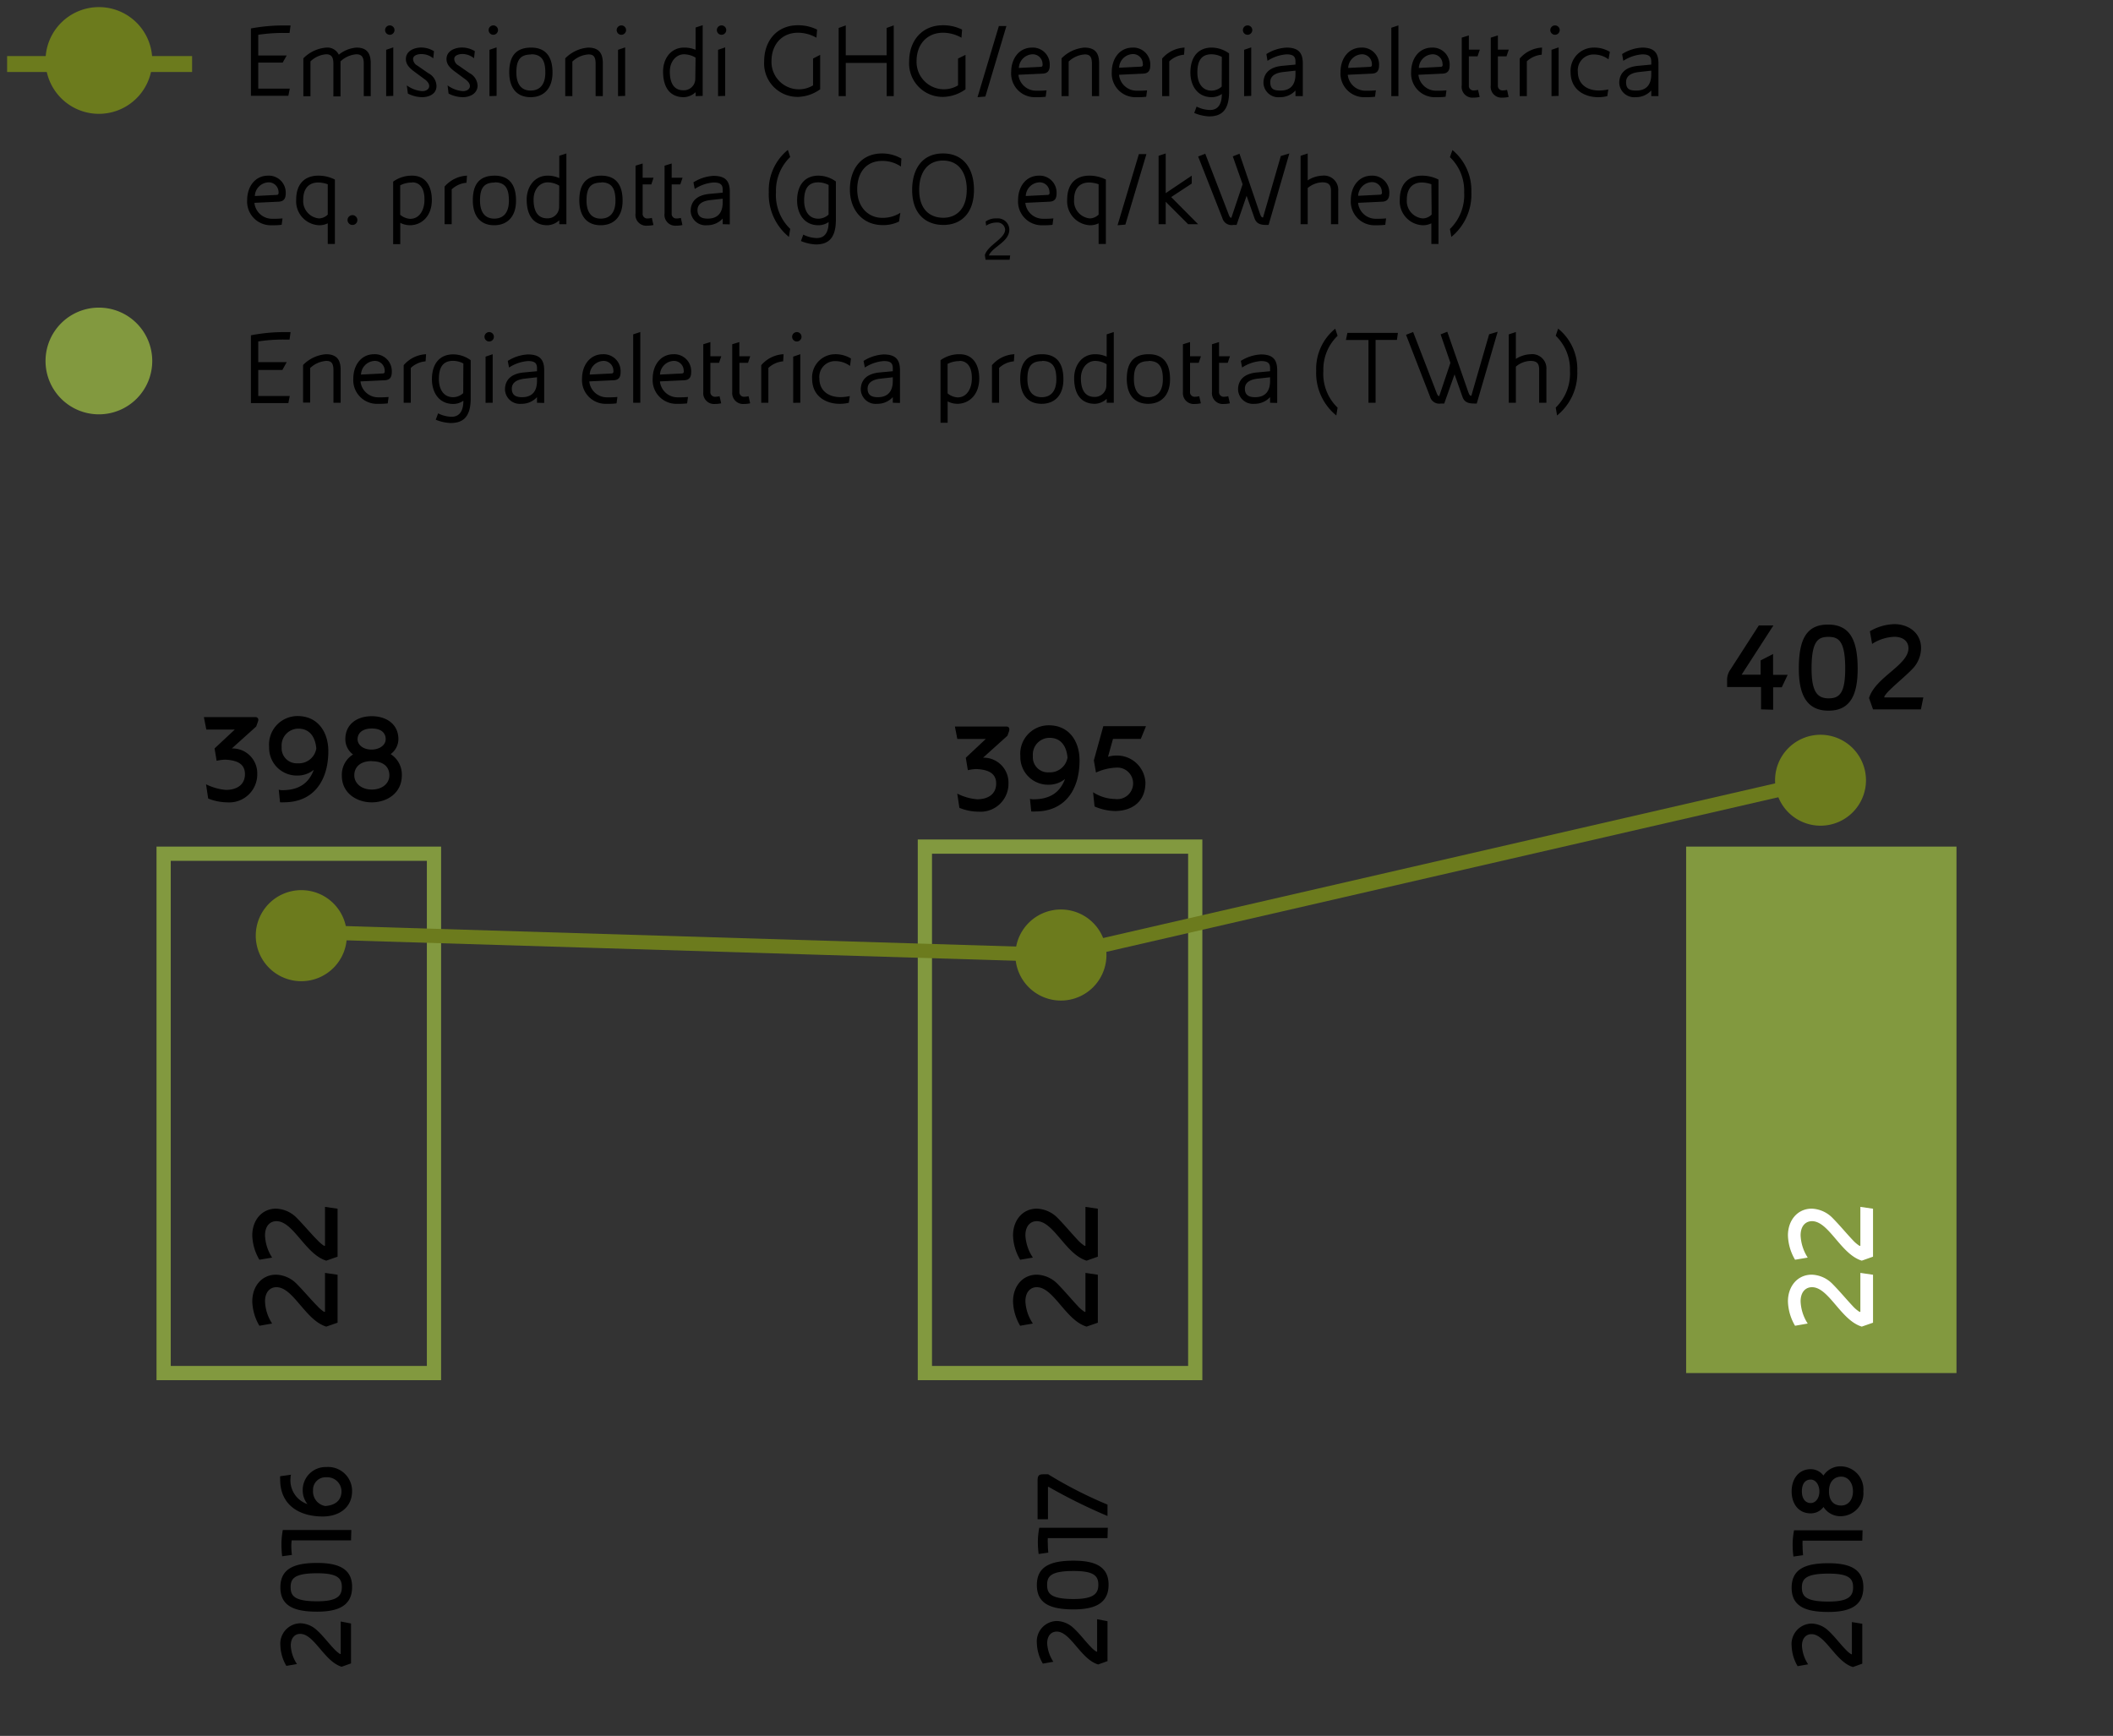 <svg xmlns="http://www.w3.org/2000/svg" width="297" height="244" viewBox="0 0 297 244"><rect x="0" y="0" width="297" height="244" fill="#333333" stroke="none"/><defs><style>.cls-1{fill:none;stroke-miterlimit:10;stroke:#82993f;stroke-width:2px}.cls-2{fill:#82993f}.cls-3{fill:#fff}.cls-4{fill:#6c7b1d}</style></defs><g id="Grafik"><path class="cls-1" d="M130 193h38v-74h-38z"/><path d="M49.34 228.2v5.61l-1.32.47c-2.44-.74-3.85-4.62-5.82-4.62-.72 0-1.33.52-1.33 1.65a5.1 5.1 0 0 0 .87 2.59l-1.49.26a6 6 0 0 1-.84-2.85 2.87 2.87 0 0 1 2.79-3.14 3.55 3.55 0 0 1 2.37 1c.87.79 1.64 1.84 2.46 2.68a4.11 4.11 0 0 0 .75.63h.11v-4.56zM49.49 223.08c0 2.65-2 3.46-4.92 3.46-3.34 0-5.16-.87-5.16-3.42s1.82-3.43 5.16-3.43c2.85 0 4.94.72 4.92 3.39zm-8.64 0c0 1.2.47 2 3.72 2 2.81 0 3.48-.74 3.48-2s-.63-1.94-3.48-1.94c-3.25 0-3.72.78-3.72 1.97zM49.34 216.52H41a5.15 5.15 0 0 0-.05.76 9.52 9.52 0 0 0 .08 1.28l-1.37.19a13.85 13.85 0 0 1-.1-1.59 11.39 11.39 0 0 1 .19-2.1h9.63zM40.9 207.29a1.27 1.27 0 0 0-.06.41 3.52 3.52 0 0 0 2.38 3.72 3.07 3.07 0 0 1-.67-1.92 3.22 3.22 0 0 1 3.31-3.29 3.37 3.37 0 0 1 3.63 3.36c0 2.4-1.9 3.59-4.11 3.59-3.51 0-6-1.76-6-5.18a3 3 0 0 1 0-.48zm4.81 4.4C47 211.6 48 211 48 209.59a2 2 0 0 0-2.13-1.94 1.76 1.76 0 0 0-1.87 1.86 2.07 2.07 0 0 0 1.73 2.18zM155.67 227.88v5.61l-1.32.47c-2.45-.74-3.86-4.62-5.82-4.62-.72 0-1.34.52-1.34 1.65a5.19 5.19 0 0 0 .87 2.59l-1.48.26a6 6 0 0 1-.84-2.85 2.87 2.87 0 0 1 2.79-3.14 3.57 3.57 0 0 1 2.37 1c.87.79 1.63 1.84 2.46 2.68a3.53 3.53 0 0 0 .75.63h.1v-4.56zM155.82 222.76c0 2.65-2 3.46-4.92 3.46-3.35 0-5.16-.87-5.16-3.42s1.81-3.43 5.16-3.43c2.85 0 4.93.72 4.92 3.39zm-8.64 0c0 1.2.46 2 3.72 2 2.8 0 3.48-.74 3.48-2s-.63-1.94-3.48-1.94c-3.26 0-3.72.78-3.72 1.97zM155.67 216.2h-8.39a5.35 5.35 0 0 0 0 .76 11.73 11.73 0 0 0 .07 1.28l-1.36.19a13.84 13.84 0 0 1-.11-1.59 10.6 10.6 0 0 1 .2-2.1h9.63zM155.67 211.49v1.6a76.88 76.88 0 0 1-8.27-4.09h-.1v4.55h-1.46v-5.43c0-.74.21-.89.83-.89h.66a59.26 59.26 0 0 0 8.34 4.26zM47.45 179.18v6.74l-1.59.55c-2.93-.88-4.63-5.54-7-5.54-.87 0-1.61.63-1.61 2a6.08 6.08 0 0 0 1 3.11l-1.79.31a7.1 7.1 0 0 1-1-3.42c0-2.13 1.33-3.76 3.35-3.76a4.23 4.23 0 0 1 2.84 1.24c1 1 2 2.21 3 3.22a4.71 4.71 0 0 0 .9.76h.13v-5.47zM47.45 169.9v6.74l-1.59.56c-2.93-.89-4.63-5.55-7-5.55-.87 0-1.61.63-1.61 2a6.15 6.15 0 0 0 1 3.12l-1.79.3a7.1 7.1 0 0 1-1-3.42c0-2.12 1.33-3.76 3.35-3.76a4.27 4.27 0 0 1 2.84 1.24c1 1 2 2.22 3 3.22a4.71 4.71 0 0 0 .9.76h.13v-5.47zM261.76 228.24v5.61l-1.32.47c-2.45-.74-3.86-4.62-5.82-4.62-.72 0-1.34.52-1.34 1.65a5.19 5.19 0 0 0 .87 2.59l-1.48.26a6 6 0 0 1-.84-2.85 2.87 2.87 0 0 1 2.79-3.14 3.57 3.57 0 0 1 2.37 1c.87.79 1.63 1.84 2.46 2.68a3.53 3.53 0 0 0 .75.63h.1V228zM261.91 223.12c0 2.66-2 3.46-4.92 3.46-3.35 0-5.16-.86-5.16-3.41s1.81-3.44 5.16-3.44c2.85 0 4.93.72 4.92 3.39zm-8.64 0c0 1.2.46 2 3.72 2 2.8 0 3.48-.73 3.48-2s-.63-1.93-3.48-1.93c-3.26 0-3.72.81-3.72 1.96zM261.76 216.56h-8.39a5.35 5.35 0 0 0 0 .76 11.73 11.73 0 0 0 .07 1.28l-1.36.19a13.84 13.84 0 0 1-.11-1.59 10.6 10.6 0 0 1 .2-2.1h9.63zM261.91 209.62a3.22 3.22 0 0 1-3.11 3.5 2.8 2.8 0 0 1-2.49-1.3 2.21 2.21 0 0 1-1.8.9c-1.72 0-2.68-1.35-2.68-3.1s1-3.11 2.68-3.11a2.22 2.22 0 0 1 1.79.9 2.84 2.84 0 0 1 2.49-1.3 3.23 3.23 0 0 1 3.12 3.51zm-8.64 0c0 1.14.57 1.65 1.24 1.65s1.22-.66 1.22-1.62-.53-1.68-1.22-1.68-1.24.49-1.24 1.65zm3.81 0c0 1.39.73 2 1.71 2s1.66-.79 1.66-2-.7-2.06-1.65-2.06-1.72.66-1.72 2.06zM154.31 179.18v6.74l-1.58.55c-2.94-.88-4.63-5.54-7-5.54-.86 0-1.6.63-1.6 2a6.08 6.08 0 0 0 1.05 3.11l-1.79.31a7.11 7.11 0 0 1-1-3.42c0-2.13 1.34-3.76 3.35-3.76a4.25 4.25 0 0 1 2.85 1.24c1 1 2 2.21 2.95 3.22a4.71 4.71 0 0 0 .9.76h.13v-5.47zM154.31 169.9v6.74l-1.58.56c-2.94-.89-4.63-5.55-7-5.55-.86 0-1.6.63-1.6 2a6.15 6.15 0 0 0 1.05 3.12l-1.79.3a7.11 7.11 0 0 1-1-3.42c0-2.12 1.34-3.76 3.35-3.76a4.3 4.3 0 0 1 2.85 1.24c1 1 2 2.22 2.95 3.22a4.71 4.71 0 0 0 .9.76h.13v-5.47zM36.25 101.45l-.24.67-3.42 3.08a3.49 3.49 0 0 1 3.57 3.58 3.94 3.94 0 0 1-4.22 4 7.39 7.39 0 0 1-2.68-.54l-.3-2a7.73 7.73 0 0 0 2.8.79c1.35 0 2.65-.59 2.67-2.18s-1.28-2-2.79-2.07a5.74 5.74 0 0 0-1.19.16l-.29-1.74 2.84-2.65h-4l-.34-1.75h7.22a.38.38 0 0 1 .43.38 1 1 0 0 1-.06.27zM39.18 111a1.81 1.81 0 0 0 .49.07c2.37 0 3.74-1 4.44-2.87a3.54 3.54 0 0 1-2.28.81 3.88 3.88 0 0 1-4-4 4 4 0 0 1 4-4.36c2.88 0 4.32 2.29 4.32 4.93 0 4.21-2.13 7.19-6.21 7.19a3.24 3.24 0 0 1-.58 0zm5.28-5.78c-.13-1.52-.85-2.8-2.53-2.8a2.36 2.36 0 0 0-2.34 2.58 2.12 2.12 0 0 0 2.25 2.29 2.49 2.49 0 0 0 2.62-2.07zM52.26 112.78c-2.12 0-4.21-1.3-4.21-3.73a3.35 3.35 0 0 1 1.57-3 2.68 2.68 0 0 1-1.08-2.16c0-2.07 1.62-3.22 3.72-3.22S56 101.83 56 103.9a2.64 2.64 0 0 1-1.09 2.1 3.4 3.4 0 0 1 1.57 3c0 2.48-2.09 3.78-4.22 3.78zm0-5.8c-1.67 0-2.46.88-2.46 2s1 2 2.46 2 2.47-.85 2.47-2-.79-1.98-2.47-1.98zm0-4.58c-1.36 0-2 .69-2 1.5s.8 1.46 1.95 1.46 2-.63 2-1.46-.56-1.5-1.95-1.5zM141.84 102.76l-.24.66-3.42 3.08a3.5 3.5 0 0 1 3.57 3.59 3.93 3.93 0 0 1-4.21 4 7.2 7.2 0 0 1-2.69-.54l-.3-2a7.55 7.55 0 0 0 2.8.8c1.36 0 2.65-.6 2.67-2.18s-1.28-2-2.79-2.07a5.74 5.74 0 0 0-1.19.16l-.29-1.75 2.81-2.64h-4l-.34-1.75h7.22c.27 0 .43.14.43.38a1 1 0 0 1-.03.26zM144.77 112.28a1.49 1.49 0 0 0 .49.07c2.37 0 3.74-1 4.44-2.86a3.54 3.54 0 0 1-2.28.81 3.89 3.89 0 0 1-4-4 4 4 0 0 1 4-4.35c2.88 0 4.32 2.28 4.32 4.93 0 4.21-2.12 7.18-6.21 7.18a4.31 4.31 0 0 1-.58 0zm5.28-5.78c-.13-1.51-.85-2.79-2.52-2.79a2.35 2.35 0 0 0-2.35 2.56 2.12 2.12 0 0 0 2.26 2.29 2.5 2.5 0 0 0 2.61-2.07zM160.35 103.86h-3.91l-.7 2.52a3.79 3.79 0 0 1 1.11-.18A4 4 0 0 1 161 110c0 2.86-2.09 4-4.3 4a7.72 7.72 0 0 1-2.85-.64l-.21-2a5.87 5.87 0 0 0 3.11.95 2.22 2.22 0 1 0 .09-4.41 7.59 7.59 0 0 0-2.79.69l-.3-1.71 1.33-4.81h6z"/><path class="cls-1" d="M23 193h38v-73H23z"/><path class="cls-2" d="M237 119h38v74h-38z"/><path class="cls-3" d="M263.27 179.18v6.74l-1.58.55c-2.94-.88-4.63-5.54-7-5.54-.86 0-1.6.63-1.6 2a6.17 6.17 0 0 0 1 3.11l-1.78.31a7.11 7.11 0 0 1-1-3.42c0-2.13 1.34-3.76 3.35-3.76a4.27 4.27 0 0 1 2.85 1.24c1 1 2 2.21 2.95 3.22a4.71 4.71 0 0 0 .9.76h.13v-5.47zM263.27 169.9v6.74l-1.58.56c-2.94-.89-4.63-5.55-7-5.55-.86 0-1.6.63-1.6 2a6.24 6.24 0 0 0 1 3.12l-1.78.3a7.11 7.11 0 0 1-1-3.42c0-2.12 1.34-3.76 3.35-3.76a4.32 4.32 0 0 1 2.85 1.24c1 1 2 2.22 2.95 3.22a4.71 4.71 0 0 0 .9.76h.13v-5.47z"/><path d="M247.53 99.71v-3.14h-4.77v-.88a2.49 2.49 0 0 1 .46-1.57l4-6.21h2.05l-4.47 6.92h2.67v-2l1.75-.9v2.93h2.05l-.83 1.75h-1.21v3.15zM257 99.89c-3.19 0-4.16-2.45-4.16-5.91 0-4 1-6.19 4.1-6.19s4.17 2.21 4.17 6.21c0 3.4-.87 5.91-4.11 5.89zm0-10.37c-1.44 0-2.37.55-2.37 4.46 0 3.37.88 4.18 2.41 4.18s2.32-.76 2.32-4.18c0-3.91-.94-4.46-2.36-4.46zM270 99.71h-6.73l-.56-1.59c.88-2.93 5.54-4.62 5.54-7 0-.87-.63-1.61-2-1.61a6.17 6.17 0 0 0-3.11 1l-.31-1.78a7.17 7.17 0 0 1 3.42-1c2.13 0 3.77 1.33 3.77 3.35a4.24 4.24 0 0 1-1.19 2.92c-.95 1-2.21 2-3.22 3a4.32 4.32 0 0 0-.75.9v.13h5.48z"/><path class="cls-2" d="M21.4 50.74a7.5 7.5 0 1 1-7.5-7.5 7.5 7.5 0 0 1 7.5 7.5"/><path class="cls-4" d="M48.75 131.51a6.4 6.4 0 1 1-6.39-6.39 6.39 6.39 0 0 1 6.39 6.39M155.52 134.24a6.4 6.4 0 1 1-6.4-6.4 6.4 6.4 0 0 1 6.4 6.4M262.28 109.67a6.39 6.39 0 1 1-6.39-6.39 6.4 6.4 0 0 1 6.39 6.39"/><path stroke-width="2.24" stroke="#6c7b1d" fill="none" stroke-miterlimit="10" d="M1 9h26"/><path class="cls-4" d="M21.4 8.5A7.5 7.5 0 1 1 13.9 1a7.49 7.49 0 0 1 7.5 7.5"/><path stroke="#6c7b1d" stroke-width="2" fill="none" stroke-miterlimit="10" d="M38.62 130.87l110.5 3.37 106.77-24.57"/></g><g id="IT"><g id="GHG_e..." data-name="GHG e..."><path d="M40.7 4.63h-.8a23.32 23.32 0 0 0-3.6.26V7.8h4l-.57 1H36.3v3.66h4.43l-.2 1h-5.26V4A24.53 24.53 0 0 1 40 3.58h.84zM51.13 13.51V8.92c0-.94-.33-1.29-1.06-1.29a3.65 3.65 0 0 0-2.21 1v4.92h-1V8.92c0-.94-.33-1.29-1-1.29a3.52 3.52 0 0 0-2.22 1v4.9h-1V8.2a5.07 5.07 0 0 1 3.21-1.51 1.78 1.78 0 0 1 1.77 1 4.44 4.44 0 0 1 2.49-1c1.56 0 2 .91 2 2.22v4.6zM54.79 4.89a.66.66 0 0 1 0-1.32.66.66 0 0 1 0 1.32zm-.51 8.62V7l1-.34v6.82zM59.33 13.66a4.5 4.5 0 0 1-2-.51L57.18 12a4.19 4.19 0 0 0 2.15.81c.63 0 1-.32 1-.71s-.31-.73-.7-1l-1.35-1c-.87-.62-1.23-1.16-1.23-1.8 0-1.16 1.2-1.62 2.17-1.62A3.4 3.4 0 0 1 61 7.2l-.1 1a2.64 2.64 0 0 0-1.68-.6c-.44 0-1.16.15-1.16.7a1.12 1.12 0 0 0 .6.92l1.53 1.06a2.07 2.07 0 0 1 1.16 1.79c.02 1.13-1.03 1.59-2.02 1.59zM65.05 13.66a4.46 4.46 0 0 1-2-.51L62.91 12a4.16 4.16 0 0 0 2.14.81c.63 0 1-.32 1-.71s-.32-.73-.71-1l-1.35-1c-.87-.62-1.23-1.16-1.23-1.8 0-1.16 1.2-1.62 2.18-1.62a3.46 3.46 0 0 1 1.8.51l-.11 1a2.61 2.61 0 0 0-1.63-.6c-.43 0-1.15.15-1.15.7a1.1 1.1 0 0 0 .6.92l1.53 1.06a2.08 2.08 0 0 1 1.15 1.79c-.04 1.14-1.13 1.6-2.08 1.6zM69.31 4.89a.66.66 0 1 1 .69-.66.67.67 0 0 1-.69.66zm-.51 8.62V7l1-.34v6.82zM74.58 13.66c-1.85 0-3-1.18-3-3.51 0-2.16.86-3.46 3.08-3.46s3 1.5 3 3.49c.01 2.24-1.21 3.48-3.08 3.48zm.09-6c-1.49 0-2.09.71-2.09 2.51s.81 2.56 2 2.56 2.07-.72 2.07-2.52c0-1.44-.33-2.58-1.98-2.58zM83.72 13.51V9c0-1-.27-1.35-1-1.35a3.62 3.62 0 0 0-2.27 1v4.86h-1V8.2a5.07 5.07 0 0 1 3.21-1.51c1.6 0 2.07.88 2.07 2.19v4.63zM87.38 4.89a.66.66 0 1 1 .62-.66.67.67 0 0 1-.62.66zm-.51 8.62V7l1-.34v6.82zM97.77 13.51a3.4 3.4 0 0 0 0-.55 2.53 2.53 0 0 1-1.66.7c-1.86 0-2.91-1.27-2.91-3.61 0-1.8 1.09-3.36 2.94-3.36a4 4 0 0 1 1.63.31V3.87l1-.33v9.94zm0-5.41a3.23 3.23 0 0 0-1.62-.47c-1.09 0-2 1-2 2.42 0 1.84.73 2.64 1.9 2.64a1.61 1.61 0 0 0 1.68-1.62zM101.44 4.89a.66.66 0 1 1 .64-.66.67.67 0 0 1-.64.66zm-.51 8.62V7l1-.34v6.82zM112.18 13.62a4.7 4.7 0 0 1-4.77-5c0-2.87 1.78-5.07 4.74-5.07a6 6 0 0 1 2.7.61l-.09 1.14a5.32 5.32 0 0 0-2.6-.7c-2.2 0-3.72 1.59-3.72 4a3.85 3.85 0 0 0 5.84 3.4V8.23l1-.52v4.84a5.58 5.58 0 0 1-3.1 1.07zM124.63 13.51V8.85h-5.75v4.66h-1V3.93l1-.36v4.2h5.74V3.93l1-.36v9.94zM132.56 13.62a4.71 4.71 0 0 1-4.77-5c0-2.87 1.79-5.07 4.74-5.07a6 6 0 0 1 2.7.61l-.09 1.14a5.31 5.31 0 0 0-2.59-.7c-2.21 0-3.72 1.59-3.72 4a3.85 3.85 0 0 0 5.83 3.4V8.23l1.05-.52v4.84a5.55 5.55 0 0 1-3.15 1.07zM138.5 13.57l-1.1.09 3-10h1.06zM146.54 10.35l-3.39.16a2.49 2.49 0 0 0 2.49 2.24 13.21 13.21 0 0 0 1.46-.05l-.12.9a9.58 9.58 0 0 1-1.34.06 3.33 3.33 0 0 1-3.51-3.54c0-1.87 1.1-3.43 2.94-3.43a2.38 2.38 0 0 1 2.48 2.5c0 .71-.26 1.13-1.01 1.16zm0-1.32a1.38 1.38 0 0 0-1.41-1.4 2 2 0 0 0-1.92 1.92l3-.15c.28 0 .34-.1.34-.37zM153.48 13.51V9c0-1-.27-1.35-1-1.35a3.62 3.62 0 0 0-2.27 1v4.86h-1V8.2a5.07 5.07 0 0 1 3.21-1.51c1.6 0 2.07.88 2.07 2.19v4.63zM160.68 10.35l-3.39.16a2.49 2.49 0 0 0 2.49 2.24 13.11 13.11 0 0 0 1.45-.05l-.12.9a9.43 9.43 0 0 1-1.33.06 3.33 3.33 0 0 1-3.51-3.54c0-1.87 1.09-3.43 2.94-3.43a2.38 2.38 0 0 1 2.47 2.5c0 .71-.25 1.13-1 1.16zM160.63 9a1.37 1.37 0 0 0-1.41-1.4 2 2 0 0 0-1.92 1.92l3-.15c.29 0 .35-.1.35-.37zM166.43 7.69a3.44 3.44 0 0 0-2.08.93v4.89h-1V8.23a4.42 4.42 0 0 1 3.15-1.54zM169.93 16.36a6.23 6.23 0 0 1-2.07-.48l.33-.9a4.38 4.38 0 0 0 1.9.48c1 0 1.65-.67 1.65-2.25a2.47 2.47 0 0 1-1.42.45c-2.06 0-3-1.69-3-3.46 0-2.22 1.11-3.51 3-3.51a4.19 4.19 0 0 1 2.44.82V13c-.03 2.81-1.36 3.36-2.83 3.36zM171.74 8a3.18 3.18 0 0 0-1.44-.37c-1.38 0-2 .84-2 2.56 0 1.43.65 2.55 2 2.55a2.13 2.13 0 0 0 1.42-.57zM175.38 4.89a.66.66 0 1 1 .64-.66.67.67 0 0 1-.64.66zm-.51 8.62V7l1-.34v6.82zM182.09 13.51v-.79a2.91 2.91 0 0 1-2.2.94 2.09 2.09 0 0 1-2.3-2c0-1.2.69-2.23 2.67-2.41l1.83-.17v-.44c0-.72-.34-1-1.27-1a5.64 5.64 0 0 0-2.66.91L178 7.6a5.88 5.88 0 0 1 2.82-.91c1.68 0 2.3.72 2.3 2.22v4.6zm0-3.58l-1.69.19c-.84.09-1.85.39-1.85 1.41s.51 1.2 1.44 1.2c1.32 0 2.1-.73 2.1-2.28zM192.83 10.35l-3.39.16a2.49 2.49 0 0 0 2.49 2.24 13.21 13.21 0 0 0 1.46-.05l-.12.9a9.58 9.58 0 0 1-1.34.06 3.33 3.33 0 0 1-3.51-3.54c0-1.87 1.1-3.43 2.94-3.43a2.38 2.38 0 0 1 2.48 2.5c0 .71-.26 1.13-1.01 1.16zm0-1.32a1.38 1.38 0 0 0-1.41-1.4 2 2 0 0 0-1.92 1.92l3-.15c.28 0 .34-.1.34-.37zM195.56 13.51V3.9l1-.33v9.94zM202.76 10.35l-3.39.16a2.49 2.49 0 0 0 2.49 2.24 13.11 13.11 0 0 0 1.45-.05l-.12.9a9.43 9.43 0 0 1-1.33.06 3.33 3.33 0 0 1-3.51-3.54c0-1.87 1.09-3.43 2.94-3.43a2.38 2.38 0 0 1 2.47 2.5c0 .71-.25 1.13-1 1.16zm0-1.32a1.37 1.37 0 0 0-1.41-1.4 2 2 0 0 0-1.92 1.92l3-.15c.29 0 .35-.1.35-.37zM207.68 7.92h-1.22V12a.64.64 0 0 0 .68.71 2.43 2.43 0 0 0 .61-.08l.23 1a3.93 3.93 0 0 1-.84.09 1.52 1.52 0 0 1-1.68-1.72V5.29l1-.31v2H208zM211.75 7.92h-1.21V12a.64.64 0 0 0 .67.71 2.57 2.57 0 0 0 .62-.08l.22 1a3.8 3.8 0 0 1-.84.09 1.52 1.52 0 0 1-1.67-1.72V5.29l1-.31v2h1.53zM216.7 7.69a3.47 3.47 0 0 0-2.09.93v4.89h-1V8.23a4.4 4.4 0 0 1 3.14-1.54zM218.59 4.89a.66.66 0 1 1 .64-.66.67.67 0 0 1-.64.66zm-.51 8.62V7l1-.34v6.82zM226.09 8.34a3.44 3.44 0 0 0-2-.68 2.21 2.21 0 0 0-2.31 2.43c0 1.88 1.47 2.63 2.93 2.63a6.34 6.34 0 0 0 1.35-.15l-.14.94a5.06 5.06 0 0 1-1.33.15c-1.64 0-3.83-.87-3.83-3.55A3.25 3.25 0 0 1 224 6.69a4.22 4.22 0 0 1 2.28.6zM232.1 13.51v-.79a2.91 2.91 0 0 1-2.2.94 2.1 2.1 0 0 1-2.3-2c0-1.2.69-2.23 2.67-2.41l1.83-.17v-.44c0-.72-.34-1-1.27-1a5.64 5.64 0 0 0-2.66.91L228 7.6a5.8 5.8 0 0 1 2.81-.91c1.68 0 2.3.72 2.3 2.22v4.6zm0-3.58l-1.69.19c-.84.09-1.85.39-1.85 1.41s.51 1.2 1.44 1.2c1.32 0 2.1-.73 2.1-2.28zM39.15 28.35l-3.39.16a2.49 2.49 0 0 0 2.49 2.24 13.21 13.21 0 0 0 1.46-.05l-.12.9a9.58 9.58 0 0 1-1.34.06 3.33 3.33 0 0 1-3.51-3.54c0-1.87 1.1-3.43 2.94-3.43a2.38 2.38 0 0 1 2.48 2.5c0 .71-.26 1.13-1.01 1.16zm0-1.32a1.38 1.38 0 0 0-1.41-1.4 2 2 0 0 0-1.92 1.92l3-.15c.28 0 .34-.1.34-.37zM46.07 34.29v-2.9a2.63 2.63 0 0 1-1.23.27 3.37 3.37 0 0 1-3.21-3.57c0-2.52 1.48-3.4 3.1-3.4a5.07 5.07 0 0 1 2.34.55v9.05zm0-8.39a4.38 4.38 0 0 0-1.32-.25c-1.2 0-2.13.69-2.13 2.44a2.45 2.45 0 0 0 2.22 2.61 1.8 1.8 0 0 0 1.23-.54zM49.56 31.62a.69.69 0 1 1 .67-.69.68.68 0 0 1-.67.69zM57.66 31.66a3 3 0 0 1-1.4-.34v3h-1v-8.79a4.48 4.48 0 0 1 2.67-.84c2 0 2.77 1.62 2.77 3.42 0 2.23-1.38 3.52-3.04 3.55zm.27-6a3.56 3.56 0 0 0-1.68.39v4.14a2.41 2.41 0 0 0 1.41.57c1.41 0 2-1.42 2-2.62.04-1.59-.59-2.51-1.73-2.51zM65.57 25.69a3.44 3.44 0 0 0-2.08.93v4.89h-1v-5.28a4.42 4.42 0 0 1 3.15-1.54zM69.46 31.66c-1.84 0-3-1.18-3-3.51 0-2.16.85-3.46 3.07-3.46s3 1.5 3 3.49c.02 2.24-1.2 3.48-3.07 3.48zm.09-6c-1.48 0-2.08.71-2.08 2.51s.81 2.56 2 2.56 2.06-.72 2.06-2.52c0-1.44-.33-2.58-1.98-2.58zM78.61 31.51v-.55a2.56 2.56 0 0 1-1.67.7c-1.86 0-2.91-1.27-2.91-3.61 0-1.8 1.1-3.36 2.94-3.36a4 4 0 0 1 1.64.34V21.9l1-.33v9.94zm0-5.41a3.26 3.26 0 0 0-1.61-.47c-1.1 0-2 .95-2 2.42 0 1.84.74 2.64 1.91 2.64a1.61 1.61 0 0 0 1.68-1.62zM84.43 31.66c-1.84 0-3-1.18-3-3.51 0-2.16.85-3.46 3.08-3.46s3 1.5 3 3.49c.02 2.24-1.2 3.48-3.08 3.48zm.1-6c-1.49 0-2.09.71-2.09 2.51s.81 2.56 2 2.56 2.07-.72 2.07-2.52c-.01-1.44-.34-2.58-1.98-2.58zM91.55 25.92h-1.22V30a.64.64 0 0 0 .68.71 2.43 2.43 0 0 0 .61-.08l.23 1a3.93 3.93 0 0 1-.84.09A1.52 1.52 0 0 1 89.33 30v-6.71l1-.31v2h1.53zM95.62 25.92h-1.21V30a.64.64 0 0 0 .67.71 2.57 2.57 0 0 0 .62-.08l.22 1a3.8 3.8 0 0 1-.84.09A1.52 1.52 0 0 1 93.41 30v-6.71l1-.31v2h1.53zM101.58 31.51v-.79a2.93 2.93 0 0 1-2.21.94 2.09 2.09 0 0 1-2.29-2c0-1.2.69-2.23 2.67-2.41l1.83-.17v-.43c0-.72-.35-1-1.28-1a5.6 5.6 0 0 0-2.65.91l-.18-.93a5.84 5.84 0 0 1 2.82-.91c1.68 0 2.29.72 2.29 2.22v4.6zm0-3.58l-1.7.19c-.84.09-1.84.39-1.84 1.41 0 .87.51 1.2 1.44 1.2 1.32 0 2.1-.73 2.1-2.28zM110.89 33.3a7.69 7.69 0 0 1-2.83-6.3 7.29 7.29 0 0 1 2.68-5.93l.33 1a6.57 6.57 0 0 0-2 4.94 6.59 6.59 0 0 0 2 5.16zM114.65 34.36a6.23 6.23 0 0 1-2.07-.48l.33-.9a4.42 4.42 0 0 0 1.91.48c1 0 1.65-.67 1.65-2.25a2.48 2.48 0 0 1-1.43.45c-2.05 0-3-1.69-3-3.46 0-2.22 1.11-3.51 3-3.51a4.22 4.22 0 0 1 2.45.82V31c-.03 2.81-1.37 3.36-2.84 3.36zm1.82-8.36a3.21 3.21 0 0 0-1.44-.37c-1.38 0-2 .84-2 2.56 0 1.43.64 2.55 2 2.55a2.16 2.16 0 0 0 1.43-.57zM126.63 23.41a4.56 4.56 0 0 0-2.64-.79c-2.21 0-3.5 1.59-3.5 4 0 2.62 1.67 4 3.51 4a4.57 4.57 0 0 0 2.55-.71l-.18 1.23a5 5 0 0 1-2.28.5c-2.89 0-4.63-2.18-4.63-5s1.54-5.07 4.54-5.07a5.4 5.4 0 0 1 2.7.72zM132.61 31.62c-2.34 0-4.4-1.41-4.4-4.92 0-2.82 1.32-5.13 4.34-5.13s4.35 2.31 4.35 5.11c0 3.39-1.9 4.94-4.29 4.94zm3.28-4.92c0-2.48-1.17-4.13-3.34-4.13s-3.35 1.65-3.35 4.11c0 2.9 1.64 3.93 3.39 3.93s3.29-1.15 3.29-3.93zM141.91 36.51h-3.38l-.1-.66c.44-1.43 2.83-2.29 2.85-3.57a1.07 1.07 0 0 0-1.16-1 2.69 2.69 0 0 0-1.51.44l-.07-.58a2.47 2.47 0 0 1 1.58-.44 1.61 1.61 0 0 1 1.75 1.57c0 1.74-2.34 2.39-2.88 3.64h3zM147.51 28.35l-3.39.16a2.49 2.49 0 0 0 2.49 2.24 13.11 13.11 0 0 0 1.45-.05l-.12.9a9.43 9.43 0 0 1-1.33.06 3.33 3.33 0 0 1-3.51-3.54c0-1.87 1.09-3.43 2.94-3.43a2.38 2.38 0 0 1 2.47 2.5c0 .71-.25 1.13-1 1.16zm0-1.32a1.37 1.37 0 0 0-1.41-1.4 2 2 0 0 0-1.92 1.92l3-.15c.29 0 .35-.1.35-.37zM154.42 34.29v-2.9a2.63 2.63 0 0 1-1.23.27 3.37 3.37 0 0 1-3.19-3.57c0-2.52 1.48-3.4 3.1-3.4a5.07 5.07 0 0 1 2.34.55v9.05zm0-8.39a4.38 4.38 0 0 0-1.32-.25c-1.2 0-2.13.69-2.13 2.44a2.45 2.45 0 0 0 2.22 2.61 1.8 1.8 0 0 0 1.23-.54zM158.18 31.57l-1.1.09 3-10h1.06zM167 31.51l-3.15-3.15v3.15h-1V21.9l1-.33v5.58l3.66-2.46v1.11l-2.89 1.9 3.78 3.81zM178.31 31.62H178c-.78 0-1.4-.15-1.67-.95l-1.11-3.15-1.41 4.1h-.48a1.33 1.33 0 0 1-1.51-.95L168.41 22l1-.39 3.16 8.19c.24.63.29.81.51.81l1.58-4.71-1.38-3.92.94-.37 2.78 8.15c.2.55.26.81.53.81l2.5-8.64 1.2-.36zM187.08 31.51v-4.69c0-.89-.4-1.19-1.21-1.19a3.33 3.33 0 0 0-2.06.8v5.08h-1V21.9l1-.33v3.78a4.12 4.12 0 0 1 2.07-.66 2 2 0 0 1 2.22 2.13v4.69zM194.28 28.35l-3.39.16a2.49 2.49 0 0 0 2.49 2.24 13.11 13.11 0 0 0 1.45-.05l-.12.9a9.43 9.43 0 0 1-1.33.06 3.33 3.33 0 0 1-3.51-3.54c0-1.87 1.09-3.43 2.94-3.43a2.38 2.38 0 0 1 2.47 2.5c0 .71-.28 1.13-1 1.16zm-.05-1.35a1.37 1.37 0 0 0-1.41-1.4 2 2 0 0 0-1.92 1.92l3-.15c.29 0 .35-.1.35-.37zM201.19 34.29v-2.9a2.63 2.63 0 0 1-1.23.27 3.37 3.37 0 0 1-3.21-3.57c0-2.52 1.49-3.4 3.1-3.4a5.07 5.07 0 0 1 2.34.55v9.05zm0-8.39a4.38 4.38 0 0 0-1.32-.25c-1.2 0-2.13.69-2.13 2.44A2.45 2.45 0 0 0 200 30.7a1.8 1.8 0 0 0 1.23-.54zM204 33.3l-.2-1.11a6.66 6.66 0 0 0 2-5.16 6.5 6.5 0 0 0-2-4.94l.35-1a7.32 7.32 0 0 1 2.66 5.91 7.69 7.69 0 0 1-2.81 6.3z"/></g><path d="M40.7 47.73h-.8a23.32 23.32 0 0 0-3.6.26v2.91h4l-.61 1.1H36.3v3.66h4.43l-.2 1h-5.26v-9.53a24.53 24.53 0 0 1 4.73-.45h.84zM46.87 56.61v-4.53c0-1-.27-1.35-1-1.35a3.62 3.62 0 0 0-2.27 1v4.86h-1V51.3a5.07 5.07 0 0 1 3.21-1.51c1.6 0 2.07.88 2.07 2.19v4.63zM54.07 53.45l-3.4.16a2.5 2.5 0 0 0 2.5 2.24 13.11 13.11 0 0 0 1.45-.05l-.12.9a9.43 9.43 0 0 1-1.33.06 3.33 3.33 0 0 1-3.51-3.54c0-1.87 1.09-3.43 2.93-3.43a2.38 2.38 0 0 1 2.48 2.5c0 .71-.25 1.13-1 1.16zm0-1.32a1.37 1.37 0 0 0-1.41-1.4 2 2 0 0 0-1.92 1.92l3-.15c.29 0 .34-.1.34-.37zM59.82 50.79a3.44 3.44 0 0 0-2.08.93v4.89h-1v-5.28a4.42 4.42 0 0 1 3.15-1.54zM63.32 59.46a6.23 6.23 0 0 1-2.07-.46l.33-.9a4.38 4.38 0 0 0 1.9.48c1 0 1.65-.67 1.65-2.25a2.47 2.47 0 0 1-1.42.45c-2.06 0-3-1.69-3-3.46 0-2.22 1.11-3.51 3-3.51a4.22 4.22 0 0 1 2.45.82v5.52c-.04 2.76-1.37 3.31-2.84 3.31zm1.81-8.37a3.18 3.18 0 0 0-1.44-.37c-1.38 0-2 .84-2 2.56 0 1.43.65 2.55 2 2.55a2.13 2.13 0 0 0 1.42-.57zM68.76 48a.66.66 0 0 1 0-1.32.66.66 0 0 1 0 1.32zm-.51 8.62v-6.49l1-.34v6.82zM75.48 56.61v-.79a2.91 2.91 0 0 1-2.2.94 2.09 2.09 0 0 1-2.3-2c0-1.2.69-2.23 2.67-2.41l1.83-.17v-.43c0-.72-.34-1-1.27-1a5.64 5.64 0 0 0-2.66.91l-.18-.93a5.88 5.88 0 0 1 2.82-.91c1.68 0 2.3.72 2.3 2.22v4.6zm0-3.58l-1.69.19c-.84.09-1.85.39-1.85 1.41 0 .87.51 1.2 1.44 1.2 1.32 0 2.1-.73 2.1-2.28zM86.22 53.45l-3.39.16a2.49 2.49 0 0 0 2.49 2.24 13.21 13.21 0 0 0 1.46-.05l-.12.9a9.58 9.58 0 0 1-1.34.06 3.33 3.33 0 0 1-3.51-3.54c0-1.87 1.1-3.43 2.94-3.43a2.38 2.38 0 0 1 2.48 2.5c0 .71-.23 1.13-1.01 1.16zm0-1.32a1.38 1.38 0 0 0-1.41-1.4 2 2 0 0 0-1.92 1.92l3-.15c.28 0 .34-.1.34-.37zM89 56.61V47l1-.33v9.94zM96.15 53.45l-3.39.16a2.49 2.49 0 0 0 2.49 2.24 13.11 13.11 0 0 0 1.45-.05l-.12.9a9.43 9.43 0 0 1-1.33.06 3.33 3.33 0 0 1-3.51-3.54c0-1.87 1.09-3.43 2.94-3.43a2.38 2.38 0 0 1 2.47 2.5c0 .71-.25 1.13-1 1.16zm-.05-1.32a1.37 1.37 0 0 0-1.41-1.4 2 2 0 0 0-1.92 1.92l3-.15c.29 0 .35-.1.35-.37zM101.07 51h-1.22v4.06a.64.64 0 0 0 .68.71 2.43 2.43 0 0 0 .61-.08l.23 1a3.93 3.93 0 0 1-.84.09 1.52 1.52 0 0 1-1.68-1.63v-6.76l1-.31v2h1.53zM105.14 51h-1.21v4.06a.64.64 0 0 0 .67.71 2.57 2.57 0 0 0 .62-.08l.22 1a3.86 3.86 0 0 1-.84.09 1.53 1.53 0 0 1-1.68-1.63v-6.76l1-.31v2h1.53zM110.08 50.79a3.44 3.44 0 0 0-2.08.93v4.89h-1v-5.28a4.4 4.4 0 0 1 3.14-1.54zM112 48a.66.66 0 0 1 0-1.32.66.66 0 0 1 0 1.32zm-.51 8.62v-6.49l1-.34v6.82zM119.48 51.44a3.44 3.44 0 0 0-2-.68 2.21 2.21 0 0 0-2.31 2.43c0 1.88 1.47 2.63 2.93 2.63a6.34 6.34 0 0 0 1.35-.15l-.14.94a5.06 5.06 0 0 1-1.33.15c-1.64 0-3.83-.87-3.83-3.55a3.25 3.25 0 0 1 3.18-3.42 4.22 4.22 0 0 1 2.28.6zM125.49 56.61v-.79a2.91 2.91 0 0 1-2.2.94 2.09 2.09 0 0 1-2.3-2c0-1.2.69-2.23 2.67-2.41l1.83-.17v-.43c0-.72-.34-1-1.27-1a5.64 5.64 0 0 0-2.66.91l-.18-.93a5.88 5.88 0 0 1 2.82-.91c1.68 0 2.3.72 2.3 2.22v4.6zm0-3.58l-1.69.19c-.84.09-1.85.39-1.85 1.41 0 .87.51 1.2 1.44 1.2 1.32 0 2.1-.73 2.1-2.28zM134.6 56.76a3 3 0 0 1-1.4-.34v3h-1v-8.79a4.48 4.48 0 0 1 2.67-.84c2 0 2.77 1.62 2.77 3.42 0 2.23-1.38 3.52-3.04 3.55zm.27-6a3.56 3.56 0 0 0-1.68.39v4.14a2.41 2.41 0 0 0 1.41.57c1.41 0 2-1.42 2-2.62.04-1.59-.6-2.51-1.73-2.51zM142.51 50.79a3.44 3.44 0 0 0-2.08.93v4.89h-1v-5.28a4.42 4.42 0 0 1 3.15-1.54zM146.4 56.76c-1.84 0-3-1.18-3-3.51 0-2.16.85-3.46 3.07-3.46s3 1.5 3 3.49c.02 2.24-1.19 3.48-3.07 3.48zm.09-6c-1.48 0-2.08.71-2.08 2.51s.81 2.56 2 2.56 2.07-.72 2.07-2.52c-.01-1.44-.34-2.58-1.99-2.58zM155.55 56.61a3.4 3.4 0 0 0 0-.55 2.53 2.53 0 0 1-1.66.7c-1.86 0-2.91-1.27-2.91-3.61 0-1.8 1.09-3.36 2.94-3.36a4 4 0 0 1 1.63.34V47l1-.33v9.94zm0-5.41a3.23 3.23 0 0 0-1.62-.47c-1.09 0-2 1-2 2.42 0 1.84.73 2.64 1.9 2.64a1.61 1.61 0 0 0 1.68-1.62zM161.38 56.76c-1.85 0-3-1.18-3-3.51 0-2.16.86-3.46 3.08-3.46s3 1.5 3 3.49c.01 2.24-1.21 3.48-3.08 3.48zm.09-6c-1.49 0-2.09.71-2.09 2.51s.81 2.56 2 2.56 2.07-.72 2.07-2.52c0-1.44-.33-2.58-1.98-2.58zM168.49 51h-1.22v4.06a.64.64 0 0 0 .68.71 2.43 2.43 0 0 0 .61-.08l.23 1a3.93 3.93 0 0 1-.84.09 1.52 1.52 0 0 1-1.68-1.63v-6.76l1-.31v2h1.53zM172.57 51h-1.22v4.06a.64.64 0 0 0 .68.71 2.43 2.43 0 0 0 .61-.08l.23 1a3.93 3.93 0 0 1-.84.09 1.52 1.52 0 0 1-1.68-1.63v-6.76l1-.31v2h1.53zM178.52 56.61v-.79a2.93 2.93 0 0 1-2.21.94 2.09 2.09 0 0 1-2.29-2c0-1.2.69-2.23 2.67-2.41l1.83-.17v-.43c0-.72-.35-1-1.28-1a5.6 5.6 0 0 0-2.65.91l-.18-.93a5.84 5.84 0 0 1 2.82-.91c1.68 0 2.29.72 2.29 2.22v4.6zm0-3.58l-1.7.19c-.84.09-1.84.39-1.84 1.41 0 .87.51 1.2 1.44 1.2 1.32 0 2.1-.73 2.1-2.28zM187.83 58.4a7.69 7.69 0 0 1-2.83-6.27 7.29 7.29 0 0 1 2.68-5.93l.33 1a6.57 6.57 0 0 0-2 4.94 6.59 6.59 0 0 0 2 5.16zM196.35 47.78h-3v8.83h-1v-8.82h-3.17l.21-1h7.1zM207.57 56.72h-.34c-.78 0-1.4-.15-1.67-.95l-1.11-3.15-1.45 4.1h-.48a1.33 1.33 0 0 1-1.51-.95l-3.38-8.71 1-.39 3.16 8.19c.24.63.29.81.51.81l1.57-4.67-1.38-4 .94-.37 2.85 8.19c.2.55.26.81.53.81l2.5-8.64 1.2-.36zM216.34 56.61v-4.69c0-.89-.4-1.19-1.21-1.19a3.33 3.33 0 0 0-2.06.8v5.08h-1V47l1-.33v3.78a4.12 4.12 0 0 1 2.07-.66 2 2 0 0 1 2.22 2.13v4.69zM218.86 58.4l-.19-1.11a6.65 6.65 0 0 0 2-5.16 6.53 6.53 0 0 0-2-4.94l.34-1a7.3 7.3 0 0 1 2.69 5.93 7.67 7.67 0 0 1-2.84 6.28z"/></g></svg>
